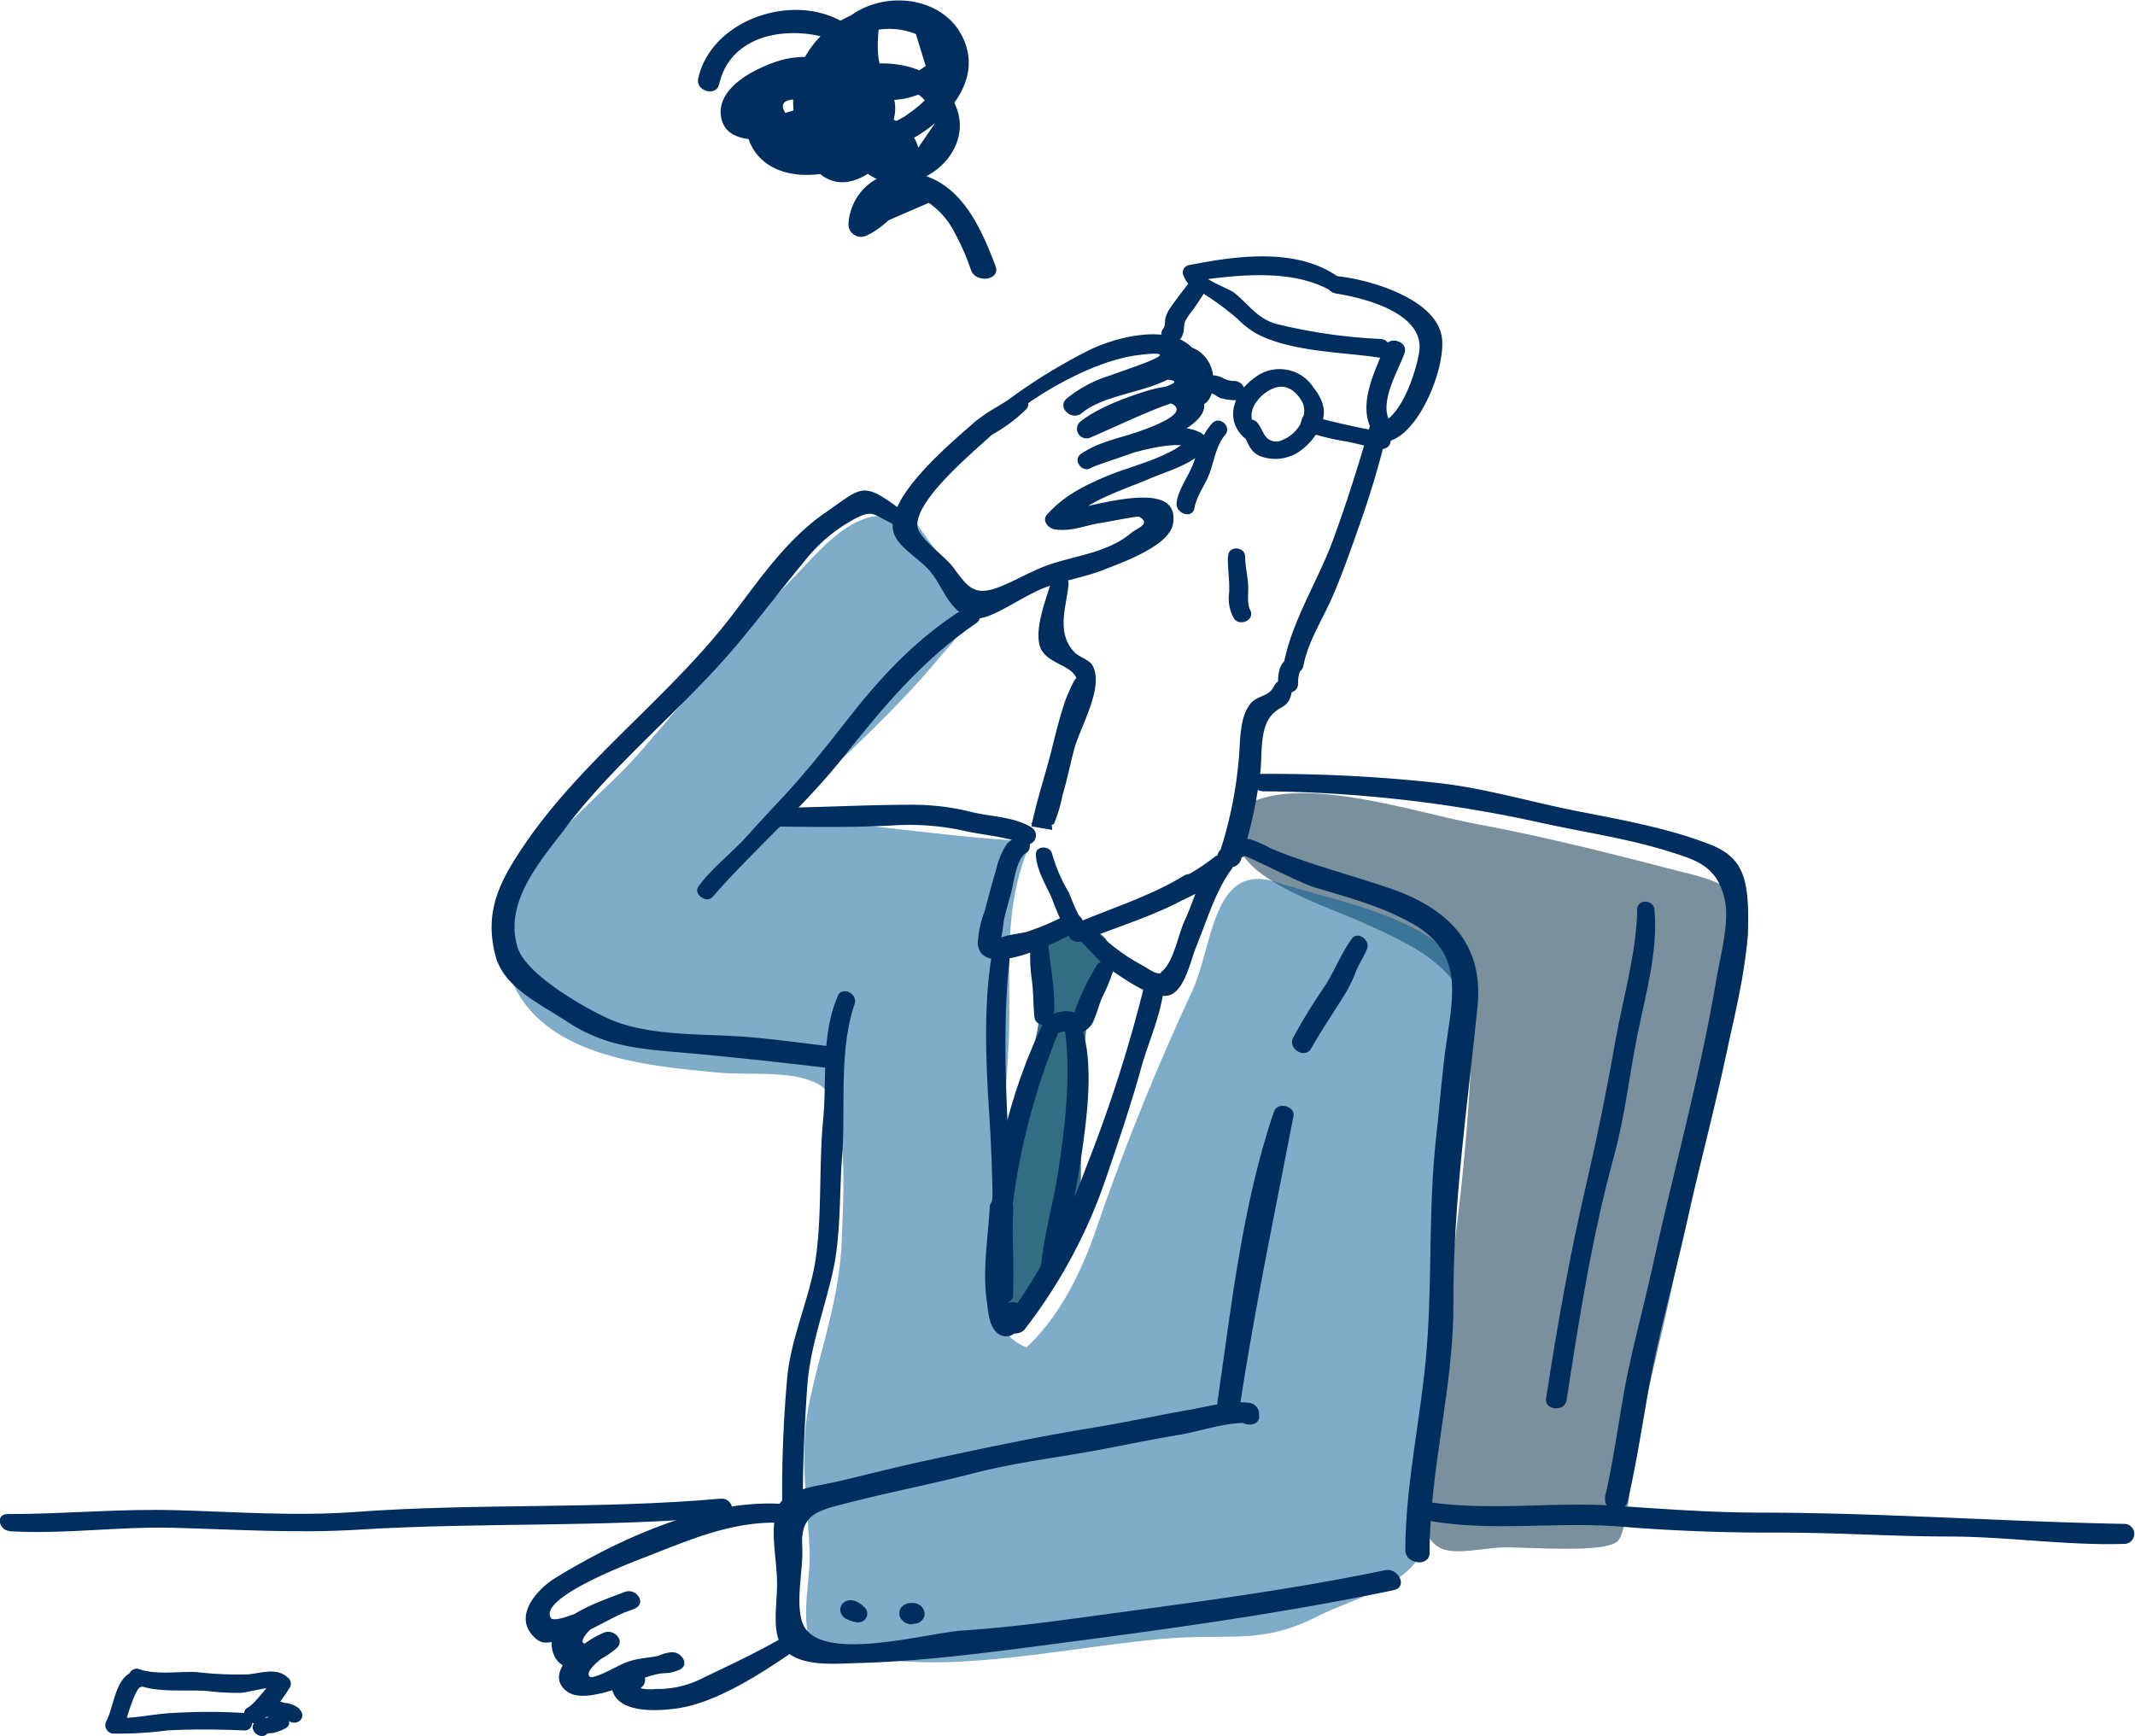 <svg id="レイヤー_1" data-name="レイヤー 1" xmlns="http://www.w3.org/2000/svg" viewBox="0 0 252.06 204.98"><defs><style>.cls-1{fill:#7a909c;}.cls-2{fill:#336d83;}.cls-3{fill:#005b94;opacity:0.5;isolation:isolate;}.cls-4{fill:#002e5e;}</style></defs><title>illust_01</title><path class="cls-1" d="M359,307.57c6.75-2.9,19.25,1.29,26.4,2.64,7.9,1.48,15.45,3.37,23,5.34,3,.79,7.12,1.44,8.53,4.29,1.51,3.08-.44,8-1.09,11.06-1.87,8.94-4.36,17.76-5.92,26.74s-4,17.75-5.8,26.62c-.37,1.91-.86,9.56-2.07,10.65-1.72,1.55-11.75.52-14.26.76-5.24.5-8,1.61-9-4.41-1-6.22,1.06-12.85,2.08-18.91a273,273,0,0,0,4-36.21c.26-8.48-6.51-11.44-13.27-14.45C365.92,319.17,352,315,359,307.57Z" transform="translate(-211.09 -212.92)"/><path class="cls-2" d="M338.44,322.3c-6.07-.69-5.4,4.05-4.81,7.89.67,4.41-1,7.27-2.12,11.5-2.34,8.57-4.37,19-2.3,27.89,3.2-.46,8-7.32,8.81-10.46,1.13-4.13.4-10.11.87-14.41.45-4-.25-9,1-12.74C341.14,328.09,344.92,323.34,338.44,322.3Z" transform="translate(-211.09 -212.92)"/><path class="cls-3" d="M323.36,280.41c-2.69-3.15-5.38-7.77-10-6.3-3.23,1-6.16,4.49-8.48,6.9-6.49,6.71-12.32,13.95-18.4,20.91-5.75,6.6-18.31,15-15.55,25.09,2.92,10.68,16.24,11.72,25,12.56,4.52.43,12.29-.82,13.7,3.71,1.45,4.69,1,11.5.83,16.27-.28,6.65-2.4,12.33-3.78,18.78-1.31,6.07-.25,11.8,0,17.83.11,2.88-1,7.61,0,10.29,1.42,3.89,4.79,1.78,8.69,2.36,9.91,1.47,23.57-1.66,33.7-2.44,7.46-.57,11.09.72,17.62-2.63,3.47-1.77,9.91-3.38,11.93-7,1.88-3.37,1.49-10.44,2.1-14.39a133.5,133.5,0,0,0,1.47-20.6c0-10.28,3.45-20.86,2.52-31.24-.79-8.71-15.82-11.08-22.87-13.41-7.61-2.51-7.5,7.4-10,12.85a289.63,289.63,0,0,0-11.34,28.12c-1.71,5-4.32,10.31-8.21,13.93-4.6-1.71-3.93-7.69-3.79-11.72.28-8.14,1.32-16.27,1.68-24.4.36-8.31-.89-15.68,2.66-23.62-9.77-.43-19.58-2.21-29.44-2.68,5.95-6.26,12.57-11.8,18.3-18.66,2.74-3.28,3.06-2.82,2.41-6.11-.85-4.35-4.71-8.12-6.32-12.16" transform="translate(-211.09 -212.92)"/><path class="cls-4" d="M369.51,245.93c-5-3.9-12.37-2.82-18.08-1.7a.88.88,0,0,0-.65,1.14c.48,1.17.64,1.12,1.72,1.81a33.45,33.45,0,0,1,4.65,3.35,10.68,10.68,0,0,0,2.36,1.83c4.25,2.14,9.88,2.1,14.49,2.79,1.55.23,1.6-2.11.08-2.21a62.78,62.78,0,0,1-12.36-1.79c-2.22-.63-3.23-2.33-4.93-3.67-.61-.48-3.76-1.6-4.09-2.53l-.65,1.14c5-.68,11.63-1.54,16.32,1.25.92.55,2.07-.69,1.14-1.41Z" transform="translate(-211.09 -212.92)"/><path class="cls-4" d="M368.7,247.56c3.51.53,10.72,2.37,9.93,7-.39,2.35-2.08,7.54-4.61,8.35l1.5.28c-2-2.29.61-6.34,1.39-8.58.48-1.36-1.8-2.11-2.33-.77-1.3,3.29-3.67,7.62-.84,10.84a1.41,1.41,0,0,0,1.5.28c3.56-1.15,6.55-8.77,6.08-12.18-.62-4.59-8.6-6.88-12.36-7.25a1,1,0,1,0-.26,2Z" transform="translate(-211.09 -212.92)"/><path class="cls-4" d="M351.56,246.17c-.74,1-1.55,2-2.27,3.05a4,4,0,0,0-.59,1.19c-.11.4,0,1-.28,1.31-.87,1.14,1.06,2.4,1.92,1.35-.46.56.12-.13.16-.2a2,2,0,0,0,.27-.59c.14-.45.07-.94.22-1.38a7.63,7.63,0,0,1,1-1.47c.47-.68.93-1.37,1.36-2.07.59-1-1.15-2.08-1.79-1.19Z" transform="translate(-211.09 -212.92)"/><path class="cls-4" d="M359.36,263.37c-1.25-1.53,0-3.39,1.43-4.28,1.66-1,2.95-.44,3.91,1.06,1.09,1.69-.4,4-2.13,4.68a1.6,1.6,0,0,1-2.16-.51c-.29-.47-.46-.94-.8-1.39a1.09,1.09,0,1,0-1.77,1.27c.68,1,.73,2,2,2.57a5.08,5.08,0,0,0,4.49-.43,7.45,7.45,0,0,0,2.83-3.47c.57-1.62,0-2.91-1-4.2a4.77,4.77,0,0,0-6.92-1.17c-2.41,1.69-3.7,4.92-1.23,7.12,1,.84,2.19-.24,1.37-1.25Z" transform="translate(-211.09 -212.92)"/><path class="cls-4" d="M366.13,261.73l-.42,0a.94.94,0,0,0-.94.75l-.08.28c-.18.57.42,1.07.88,1.21a28.21,28.21,0,0,0,4,1c1.48.22,2.89.71,4.37.9a1,1,0,1,0,.33-1.94c-2.81-.51-5.65-1.13-8.4-1.89l.89,1.2.08-.27-.68.72.26-.05c1.2-.23.66-1.76-.32-1.86Z" transform="translate(-211.09 -212.92)"/><path class="cls-4" d="M372.8,263.28c-1.32,4.53-2.75,9.13-4.41,13.61-1.74,4.65-4.8,9.44-5.71,14.3-.25,1.32,2.05,1.71,2.3.32.5-2.77,2.3-5.54,3.4-8.09,1.2-2.76,2.2-5.64,3.2-8.48a106.42,106.42,0,0,0,3.31-11.17c.29-1.22-1.73-1.72-2.09-.49Z" transform="translate(-211.09 -212.92)"/><path class="cls-4" d="M354,259.35c.37,0,.76.41,1.13.55a6.09,6.09,0,0,0,1.69.27,1.13,1.13,0,0,0,1.24-1.07,1.28,1.28,0,0,0-1.24-1.2,3,3,0,0,1-1.19-.25,2.72,2.72,0,0,0-1.73-.4,1.06,1.06,0,0,0,.1,2.1Z" transform="translate(-211.09 -212.92)"/><path class="cls-4" d="M341.68,259.89c2.07-1,4.86-2.41,7.23-2.15,2.21.24-.59.91-1.85,1.4-2.78,1.08-5.47,2.31-8.21,3.48l1.18,1.86c1-.86,8.71-4.27,9.43-3.88,2.11,1.14-2.54,2.78-3.78,3.22-2.41.86-4.76,1.21-6.94,2.67-1.08.71.07,2.29,1.13,1.7,1.68-.95,10.14-3.78,12-2.29l-.27-1.5c-1.43,2.26-7.16,3.62-9.53,4.61-2.84,1.19-5.26,2.33-7.37,4.67-.64.7.16,1.63.89,1.74,2,.3,3.49-.44,5.47-.76.26,0,4.31-.84,4.51-.73,1.52.84-.34,1.41-.87,1.87-2.71,2.31-6.36,2.67-9.59,3.74-2.09.7-3.92,1.84-5.95,2.65-3,1.2-3.78.12-5.54-2.29-.89-1.22-3.9-3.35-4.18-4.65-.64-3,6.41-8.83,8.64-10.89,1.17-1.07-.7-2.68-1.79-1.72-2.44,2.18-11.67,9.62-9.48,13.69.82,1.52,3,2.72,4.1,4.06s1.66,2.9,2.74,4.12c1.69,1.92,3,1.73,5.22.67,1.82-.89,3.46-2,5.37-2.8,2.32-.92,4.84-1.27,7.17-2.19,2.1-.83,7.71-2.8,8.16-5.39,1.09-6.21-11.62-1.2-13.83-1.52l.89,1.74c2.69-3,6.67-4.07,10.25-5.61,1.85-.79,5.44-1.8,6.59-3.65a1.07,1.07,0,0,0-.27-1.5c-2.92-2.3-11.8.66-14.47,2.23l1.13,1.7c1.56-.94,17.15-4.7,12.56-8.93-1.29-1.19-4.08-.72-5.57-.29-2.42.7-6.31,2.14-8.25,3.77a1.12,1.12,0,0,0,1.18,1.86c2.81-1.2,5.55-2.54,8.41-3.64,1.41-.54,3.95-1.17,4.4-2.88,1.51-5.7-10.44-.74-12.11.09-1.19.59.1,2.24,1.19,1.72Z" transform="translate(-211.09 -212.92)"/><path class="cls-4" d="M330.43,260.78c-.3-1-3.17,1.58-4.26,2.16l1.53,1.56c4.14-4.28,12.13-9,17.89-9.67,6.33-.77-1.46,1.67-3.51,2.45A15,15,0,0,0,337,260c-1.16,1.09.67,2.64,1.79,1.71,3.61-3,11.05-2.26,13.08-6.87a1,1,0,0,0-.27-1.09c-2.93-2.55-8.82-1-11.92.51A65.73,65.73,0,0,0,330.3,260c-1.38,1-3.24,1.76-4.34,3.07-.81,1,.58,2.07,1.53,1.56a19,19,0,0,0,4.75-3.38.9.9,0,0,0,.18-1v-.06c-.43-1.17-2.35-.8-2,.51Z" transform="translate(-211.09 -212.92)"/><path class="cls-4" d="M350.82,255.8a1.69,1.69,0,0,1,1,1.74,3.59,3.59,0,0,1-.09.81,4.43,4.43,0,0,0-.13.49c0,.24-.47.1.16-.1-1.19.38-.55,2,.47,2.09,1.83.16,2.19-1.93,2.09-3.33a4,4,0,0,0-3-3.71c-1.31-.31-1.61,1.51-.5,2Z" transform="translate(-211.09 -212.92)"/><path class="cls-4" d="M354.3,262.8c-1.32,1.32-1.7,3.1-2.31,4.8-.52,1.48-1.91,3.24-2,4.82,0,1.21,1.92,1.8,2.13.45s1.29-2.77,1.75-4c.55-1.49.8-3.39,1.87-4.61.8-.93-.63-2.26-1.48-1.42Z" transform="translate(-211.09 -212.92)"/><path class="cls-4" d="M335.28,281.34c-.62,2.18-2,5.48-1.47,7.71s3.8,2.28,4.38,4c-.13-.36-1.23,2.28-1.35,2.64-.6,1.8-1.07,3.62-1.52,5.46-.76,3.12-1.83,6.19-2.46,9.34l2.45.42c0-1.76-1.35-1.12-2.26-.89-1.08.27,2,.58,2.47.18a17.88,17.88,0,0,0,1-3.33c.54-1.82.91-3.68,1.4-5.52.7-2.62,3.63-7.41,2.11-9.92-.39-.63-1.56-.95-2.07-1.48-2.2-2.31-1-5.23-.72-8,.13-1.15-1.62-1.79-2-.56Z" transform="translate(-211.09 -212.92)"/><path class="cls-4" d="M362.68,291a.16.16,0,0,1-.08.19l.36-.35c-.92.53-.94,1.73-1,2.67-.16,1.37,2.23,1.69,2.38.24,0-.39,0-.81.12-1.2,0-.1.06-.2.09-.3a4.43,4.43,0,0,0,.1-.9c.1-1-1.7-1.41-1.93-.35Z" transform="translate(-211.09 -212.92)"/><path class="cls-4" d="M356.06,278.6c-.05,1.41.21,2.82.15,4.24a4.82,4.82,0,0,0,.56,3.1c.66,1,2.53.21,1.92-1-.42-.8-.18-2.06-.24-2.92-.06-1.14-.35-2.26-.36-3.41s-2-1.33-2,0Z" transform="translate(-211.09 -212.92)"/><path class="cls-4" d="M361.51,293.91c-.6,1.34-2,1.06-2.82,2.14-1.37,1.73-1.14,4.82-1.38,6.85A48.64,48.64,0,0,1,355,313.84l1.21-.92-.21,0a1.2,1.2,0,1,0,.17,2.39h.24a1.25,1.25,0,0,0,1.2-.92,54.4,54.4,0,0,0,2.24-10c.32-2.14-.16-5.48,1.49-7.16,1-1.06,1.9-.67,2.27-2.67.19-1.08-1.57-1.77-2.05-.71Z" transform="translate(-211.09 -212.92)"/><path class="cls-4" d="M333.38,313.83c.09,1.82,1.16,3.51,1.89,5.14a32.34,32.34,0,0,0,2.14,4.72,1.24,1.24,0,0,0,1.37.37c4.42-1.83,9.31-3.18,13.39-5.7,1.39-.85,0-2.83-1.3-2.05-4,2.46-8.77,3.9-13.06,5.76l1.37.37a35.2,35.2,0,0,1-1.88-4.09,19.35,19.35,0,0,1-2-4.62c-.2-1-2-1-1.9.1Z" transform="translate(-211.09 -212.92)"/><path class="cls-4" d="M330.84,312.06c.26-.49-.69.29-.91.55a9.46,9.46,0,0,0-1.27,3.12c-.49,1.59-.9,3.21-1.33,4.82a12.2,12.2,0,0,0-.81,3.8c.5,4.56,10.21-.61,12.05-1.65,1.15-.66-.25-2.43-1.33-1.88a30.62,30.62,0,0,1-4.85,2.1c-.67.22-3,.42-3.42.91-.59,0-.58.21,0,.68a2.41,2.41,0,0,0,.16-.6c.35-.43.38-2,.53-2.6.25-1,.51-1.95.79-2.92s.61-4.11,1.77-4.74a.91.91,0,0,0,.45-.86v-.16c0-.85-1.39-1.43-1.85-.57Z" transform="translate(-211.09 -212.92)"/><path class="cls-4" d="M337.58,323.14c1.78,1.23,2.92,3.2,4.79,4.4,1.47.94,5.11,3.67,7,2.8,1.63-.75,2.29-4,2.93-5.6,1.19-2.9,2.3-6.65,4.17-9.15.88-1.18-1.08-2.21-2-1.48a25.85,25.85,0,0,1-4.86,3c-1.48.69-.08,2.62,1.26,2a23.8,23.8,0,0,0,5.42-3.33l-2-1.48c-1.53,2.06-2.23,4.92-3.31,7.26-.78,1.66-1.31,4.82-2.64,6-.66.59.22.29-.5.28-.5,0-1.5-.75-2-1a22.76,22.76,0,0,1-4-2.75,24.58,24.58,0,0,0-3.28-2.57.91.91,0,1,0-.93,1.57Z" transform="translate(-211.09 -212.92)"/><path class="cls-4" d="M332.79,324.22a18.36,18.36,0,0,0,.12,4.38c.2,1.48.15,2.95.31,4.43.13,1.16,2.12,1.31,2.26.07.31-2.81-.37-5.82-.63-8.62-.09-1-1.94-1.45-2.06-.26Z" transform="translate(-211.09 -212.92)"/><path class="cls-4" d="M340.59,326.87a30.82,30.82,0,0,0-2.33,4.67,3.22,3.22,0,0,0-.27.83c-.21.29-.15.36.18.22a3.4,3.4,0,0,0-.57-.23,3.92,3.92,0,0,0-2.26.34c-1.34.46-.34,2.41.89,2.13a2.42,2.42,0,0,1,1.21-.12,2.9,2.9,0,0,0,1.17.14,2.39,2.39,0,0,0,1.65-1.56c.36-.84.58-1.73.94-2.58a21.29,21.29,0,0,0,1.26-3c.26-1-1.36-1.75-1.87-.79Z" transform="translate(-211.09 -212.92)"/><path class="cls-4" d="M334.53,333.2c-4.31,8.47-7.06,19.9-6.61,29.42.06,1.3,2.3,1.75,2.28.33-.12-9.51,2.44-20,6.07-28.71.45-1.07-1.19-2.12-1.74-1Z" transform="translate(-211.09 -212.92)"/><path class="cls-4" d="M336.77,334.22c.83,5.52.06,11.81-.79,17.29-.55,3.63-1.72,7.47-2,11.1-.09,1.32,2,1.73,2.25.36.78-4.44,1.82-8.78,2.48-13.26s1.65-11.37,0-15.67c-.34-.9-2.15-1-2,.18Z" transform="translate(-211.09 -212.92)"/><path class="cls-4" d="M328.3,325c-1.12,6-.84,13.17-.43,19.27.49,7.12.44,14.35.61,21.49,0,1.13,2.19,1.34,2.22.12.29-13.34-1.9-27.1-.35-40.37.13-1.19-1.81-1.79-2.05-.51Z" transform="translate(-211.09 -212.92)"/><path class="cls-4" d="M346.18,329.33a167.54,167.54,0,0,1-6.7,21c-2.41,6.46-5.41,12.87-9.63,18.29l2.34.35-.35-1.41c-.35-1.39-2.67-1.09-2.39.42l.29,1.53c.21,1.11,1.77,1.07,2.34.35a61.4,61.4,0,0,0,9.68-18.11c1.45-4.25,2.86-8.42,4.06-12.75.84-3,2.24-6,2.64-9.14.15-1.17-2-1.78-2.28-.57Z" transform="translate(-211.09 -212.92)"/><path class="cls-4" d="M330.05,367.9h-.27a1,1,0,0,0-.85.52l-.29.82,2.05-.31c-.79-.72-.5-4.11-.49-5.11.05-2.78.51-5.53.51-8.3,0-1.41-2.69-1.54-2.77-.09-.21,3.81-.87,7.37-.34,11.21.18,1.31.27,3.18,1.55,3.89.65.36,1.93.2,1.86-.8l-.05-.85-.69,1,.41-.15c1-.38.23-1.86-.63-1.82Z" transform="translate(-211.09 -212.92)"/><path class="cls-4" d="M295.2,318.84c4.9-5.63,10.68-10.53,15.37-16.42,4.87-6.11,9.29-11.47,15.78-15.93,1.19-.82-.34-2.44-1.45-1.73-5.78,3.68-9.91,8.15-14.12,13.58-2.22,2.85-4.44,5.61-6.87,8.28-1.53,1.67-3.11,3.29-4.61,5-1.83,2.06-4.22,3.8-5.77,6-.62.89,1,2,1.67,1.22Z" transform="translate(-211.09 -212.92)"/><path class="cls-4" d="M302.85,310.51c4.71.06,9.15.12,13.83-.14a30.12,30.12,0,0,1,8.52.71c2,.44,4.93.66,6.68,1.49a1.1,1.1,0,0,0,1-1.95c-2.12-1.29-4.71-1.24-7.11-1.83a28.64,28.64,0,0,0-7.08-.85c-5.27,0-10.45.3-15.75.37a1.1,1.1,0,1,0-.09,2.2Z" transform="translate(-211.09 -212.92)"/><path class="cls-4" d="M361.51,344.13c-3.74,10.92-5.05,23.07-6.7,34.42-.16,1.15,1.51,2.11,2.32,1.12l.15-.19c1.05-1.29-1-2.86-2-1.67l-.15.19,2.31,1.11c1.75-11.53,4.15-22.95,6.36-34.41.23-1.19-1.88-1.72-2.28-.57Z" transform="translate(-211.09 -212.92)"/><path class="cls-4" d="M358,314c.18-.13,6.62,3.2,8.22,3.68,4.05,1.2,7.9,2.21,11.61,4.29,5.94,3.34,4.88,8.17,4.05,13.87-.55,3.72-.8,7.47-1.22,11.21-.95,8.36-.47,16.65-1.12,25-.62,8-2.51,15.85-2.54,23.91,0,1.68,2.87,2,2.87.31,0-9.91,2.85-19.54,2.81-29.48-.05-11.81,1.68-23.34,2.85-35.07.74-7.46-3.56-11.6-10.46-13.95-4.47-1.52-8.94-2.67-13.34-4.42-1.27-.51-3.82-2.22-5.14-1.08-1.06.92.3,2.49,1.41,1.74Z" transform="translate(-211.09 -212.92)"/><path class="cls-4" d="M359.73,379.92l0-.23a1.36,1.36,0,0,0-1.1-1.13c-2.42-.29-4.83.42-7.22.84-3.89.69-7.78,1.53-11.67,2.16-6.63,1.09-13,2.45-19.59,3.88-3.44.74-6.82,1.62-10.24,2.42-1.86.44-4.83.73-6.23,2-1.09,1-1.11,1.71-1.21,3.09-.16,2.25.36,4.75.36,7.06,0,1.83-.37,4.07,0,5.84.82,4.11,6.17,3.53,9.61,3.43,8.21-.22,16.67-1.42,24.81-2.48,12.92-1.69,25.59-3.47,38.36-6.12,1.76-.37.56-2.69-1-2.36-10.17,2.11-20.18,3.48-30.44,4.86-6.5.87-12.88,1.83-19.43,2.26-4.43.29-17.55,4.15-19-1.18-.72-2.61.22-6.1.06-8.83-.22-3.62,1.77-4.13,4.88-4.93,5.14-1.34,10.35-2.33,15.49-3.66s10.54-1.9,15.85-2.95c2.8-.55,5.55-1.1,8.37-1.57,2.49-.42,5.67-1.56,8.18-1.37L357,379.8l.05.22c.34,1.45,3,1.52,2.67-.1Z" transform="translate(-211.09 -212.92)"/><path class="cls-4" d="M303.19,390.48c-8.92-.49-19.07,4.18-26.56,8.77-1.94,1.19-5,4.35-2.58,6.86.92,1,1.56.78,2.76.6,3.23-.49,6.05-2.79,9.12-3.83l-1.09-2c-2.36,1-9.9,3.11-8.43,7.24,1.23,3.44,5.82.86,7.45-.57,1.08-.94-.28-2.3-1.41-1.88-2.05.77-7.47,4.55-4.49,6.91,1.13.9,3,.53,4.24.24,2.14-.5,4-1.6,6.14-2.15,1.37-.36,1.51,0,2.89-.56s.33-2.19-.83-2.1a4.1,4.1,0,0,0-1.28.29c-1.46.54-.2,2.53,1.13,2l.69-.14-.82-2.1c-1.88.72-3.55.45-5.45,1.28-.64.27-3.64,2-4,1.51-.68-.79,2.6-3,3-3.18l-1.41-1.88c-2.39,2.09-3.33,1.17-1.2-.72,1.25-1.1,3.42-1.55,4.93-2.2s.22-2.46-1.09-2-8.22,4.06-8.79,3.07c-1.42-2.46,9.89-6.67,11.46-7.28,5.11-2,10-4.12,15.62-3.95a1.11,1.11,0,1,0,.06-2.22Z" transform="translate(-211.09 -212.92)"/><path class="cls-4" d="M303.4,406.33c-2.93,1.68-6.17,3.21-9.24,4.67a11.54,11.54,0,0,1-5.67,1.34,4.79,4.79,0,0,1-2.68-.4c.34.45.67.52,1,.22a1.16,1.16,0,0,0-1.12-2,6.46,6.46,0,0,0-2,1.23,1.11,1.11,0,0,0-.3,1.13c.8,2.78,5.54,2.42,7.68,2.11,4.53-.65,9.8-4.05,13.46-6.57,1.06-.72,0-2.3-1.1-1.7Z" transform="translate(-211.09 -212.92)"/><path class="cls-4" d="M227.05,410.24c-2.35.51-2.47,4.12-3.41,5.91a1,1,0,0,0,1,1.46,42.75,42.75,0,0,0,6.17-.37c3.08-.17,6.06-.13,9.14,0,1.29,0,1.15-2,0-2.06a68.55,68.55,0,0,0-8.48,0c-2.23.09-4.69.72-6.9.57l1,1.47c.31-.65,1.37-4.94,2.15-5.11,1.24-.28.6-2.07-.54-1.82Z" transform="translate(-211.09 -212.92)"/><path class="cls-4" d="M226.86,411.68c2.66,1.22,5.94.68,8.79.91a28.68,28.68,0,0,0,3.82.21c.64,0,3.85-.84,4.07-.61l0-1.23c-.37.52-2.47,3.23-3.15,3.55-1.13.54,0,2.17,1,1.84,1.47-.48,3.14-2.93,3.94-4.22a.92.92,0,0,0-.12-1c-1.32-1.4-3.17-.67-4.86-.51a41.81,41.81,0,0,1-6.13-.28c-2.1-.09-4.71.38-6.76-.36a.92.92,0,0,0-.67,1.7Z" transform="translate(-211.09 -212.92)"/><path class="cls-4" d="M242.56,417.67c.15-.14.65-.09.87-.15a7.15,7.15,0,0,0,1.33-.51c1.14-.57,0-2.16-1-1.69a4.31,4.31,0,0,1-1.34.44,2,2,0,0,0-1.22.49c-.89.83.55,2.19,1.41,1.42Z" transform="translate(-211.09 -212.92)"/><path class="cls-4" d="M246.5,414.73a3,3,0,0,0-1.8-.74,8.46,8.46,0,0,0-2.48-.44,1,1,0,0,0,0,2.05,9.8,9.8,0,0,1,1.61.25,4.54,4.54,0,0,0,.53.12l.68.08c.19.05.21,0,.06,0,1,.81,2.29-.32,1.36-1.3Z" transform="translate(-211.09 -212.92)"/><path class="cls-4" d="M370.69,323.77c-1.35,1.83-2,3.77-3.25,5.67a70,70,0,0,0-3.68,6c-.67,1.32,1.41,2.56,2.12,1.29,1.22-2.16,2.64-4.24,3.95-6.36a14.62,14.62,0,0,0,1.27-2.57c.37-1,1-1.85,1.39-2.85s-1.08-2.16-1.8-1.19Z" transform="translate(-211.09 -212.92)"/><path class="cls-4" d="M311,404.07c.22.1.43.19.66.27a3.51,3.51,0,0,0,.58.13,1.19,1.19,0,0,0,.59-.07,1.06,1.06,0,0,0,.52-.46,1,1,0,0,0-.15-1.19,3.48,3.48,0,0,0-1-.73,1.48,1.48,0,0,0-1-.12,1.21,1.21,0,0,0-.76.54,1.14,1.14,0,0,0-.08.92,1.33,1.33,0,0,0,.63.71Z" transform="translate(-211.09 -212.92)"/><path class="cls-4" d="M318.84,404.65l.18,0a1.2,1.2,0,0,0,.5-.13,1,1,0,0,0,.41-.28.85.85,0,0,0,.24-.42.87.87,0,0,0,.07-.48l-.08-.32a1.45,1.45,0,0,0-.4-.52l-.3-.18a1.49,1.49,0,0,0-.72-.13,2.78,2.78,0,0,0-.49.08l-.3.12a.83.83,0,0,0-.36.31.52.52,0,0,0-.15.27.81.81,0,0,0-.09.46l.07.31.14.28a1.51,1.51,0,0,0,.83.55,1.28,1.28,0,0,0,.27.05,1.06,1.06,0,0,0,.53,0,1.1,1.1,0,0,0,.48-.17.88.88,0,0,0,.35-.34.86.86,0,0,0,.21-.44v-.33a1.23,1.23,0,0,0-.25-.6l-.23-.24a1.47,1.47,0,0,0-.65-.29l-.25,0a1.48,1.48,0,0,0-.72.06l-.3.15a1.22,1.22,0,0,0-.45.48.94.94,0,0,0-.1.49.84.84,0,0,0,.09.49,1,1,0,0,0,.3.4,1,1,0,0,0,.43.3,1.52,1.52,0,0,0,.73.12Z" transform="translate(-211.09 -212.92)"/><path class="cls-4" d="M212.26,393.72c6.41.38,12.74-.57,19.19-.41,7.33.19,14.66.68,22,.22,14.35-.89,28.89-.23,43.17-1.52,1.52-.14,1-2.27-.45-2.14-14.28,1.28-28.78.51-43.09,1.57-7.06.52-14,0-21-.2-6.78-.21-13.39.46-20.11.45-1.46,0-1,1.95.26,2Z" transform="translate(-211.09 -212.92)"/><path class="cls-4" d="M379.79,392.48c7.42,1.32,15.15.08,22.64.69,6.29.52,12.7.74,19,.71,6.57,0,13.06.45,19.64.46,6.94,0,14,1.09,20.87.87a1.18,1.18,0,1,0-.11-2.36c-14.3-.27-28.61-1.32-42.94-1.33-5.75,0-11.52-.44-17.24-.82-7.24-.48-14.61.66-21.81-.42-1.57-.24-1.53,1.94-.08,2.2Z" transform="translate(-211.09 -212.92)"/><path class="cls-4" d="M360.11,306.35a157.82,157.82,0,0,1,33.05,3.75c5.09,1.12,10.33,1.86,15.3,3.46,3.22,1,5.4,1.83,6.25,5.56.62,2.73-.57,6.82-1,9.55-1.92,11.3-5,22.38-7.47,33.58-1.09,5-2.5,10-3.41,15-.72,4.06-1.32,8.37-2.22,12.34l2.65.22v-.27c0-1.55-2.6-1.51-2.67.09V390c-.06,1.4,2.34,1.53,2.65.22,1.08-4.54,1.77-9.34,2.62-14,1.18-6.37,3-12.71,4.4-19.05,1.47-6.65,3.24-13.23,4.66-19.89,1.19-5.59,2.82-11.72,2.53-17.47-.18-3.66-1-5.83-4.44-7.17-5.3-2.07-11-3-16.52-4.11-5.4-1.11-10.76-2.7-16.27-3.23a179.25,179.25,0,0,0-20.35-1c-1.45,0-1,2,.28,2.05Z" transform="translate(-211.09 -212.92)"/><path class="cls-4" d="M404.39,320.32c-.11,5.08-1.62,10.22-2.53,15.21-1,5.73-2.13,11.33-3.44,17-2,8.51-3.47,16.91-4.8,25.51-.21,1.38,2.2,1.66,2.42.2,1.49-9.68,3-19.28,5.59-28.78,1.31-4.76,1.82-9.6,2.79-14.42s2.43-9.76,2-14.71c-.1-1.22-2-1.32-2.07,0Z" transform="translate(-211.09 -212.92)"/><path class="cls-4" d="M317.31,273c-4.48-3.32-4.44-2.54-8.86.51s-7.61,7.71-10.88,12c-7.31,9.56-17.39,16.82-24.27,26.72-3,4.36-5.18,8.12-3.69,13.62,1,3.69,5.3,5.63,8.34,7.64,4.82,3.19,9.11,3.3,14.65,3.8s10.92,1.1,16.34,1.74l0-2.53h-.24c-1.83,0-1.31,2.53.41,2.53h.24c1.61,0,1.48-2.34,0-2.53-3.35-.4-6.66-.86-10-1.14-5.28-.43-11.85,0-16.68-2.28-2.95-1.39-9.47-5.14-10.46-8.26-1.69-5.37,2.69-10.24,5.68-14.19,5.83-7.71,13.74-13.95,20-21.34,2.81-3.32,5.39-6.76,8.17-10.1a19,19,0,0,1,5.92-5c2.11-1.09,2.13-.59,4.34.51a1,1,0,0,0,1.08-1.72Z" transform="translate(-211.09 -212.92)"/><path class="cls-4" d="M310,330.55c-2,4.62-1.26,9.68-1.73,14.6-.5,5.24-.14,10.74-.81,15.92-.64,4.94-3,9.6-3.44,14.63a149.16,149.16,0,0,0-.57,15.55c0,1.42,2.48,1.66,2.45.17-.08-5,.15-9.88.5-14.87.34-4.68,2.07-9.14,3.06-13.69.91-4.19.72-9.1,1.05-13.4.44-5.76-.42-12.45,1.48-18,.41-1.19-1.45-2.16-2-.95Z" transform="translate(-211.09 -212.92)"/><path class="cls-4" d="M296,222.85c.89-3.94,4.26-5.81,8.08-6,3.13-.17,9.7.77,5.72,6.21-1.25,1.7-4.4,2.75-6.29,3.28-4,1.11-5.21-1.46-.64-3.44,3.86-1.67,13.78-.2,10.11,5.24a9.81,9.81,0,0,1-4.39,2.45q-8.53-6.31-2.72-5.92a7.39,7.39,0,0,1,4.17.5q-2.44,5-2.53,1.42a9.27,9.27,0,0,1,1.11-5.75,8.81,8.81,0,0,1,6.15-4.41,8.46,8.46,0,0,1,4.45.51l1.16,3.77q-6.57,4.67-5.51-4.74,7.31-1.77,6.94,3.75c.51,3.45-1.17,5.07-4,7l-2.25,1.21q-4.78,2.37-6.4-3.15c.7-1.4,6.18-1.85,7.23-1.71q4.23.38,5.21,4.22l-2.88,4.21a3.36,3.36,0,0,0-2.74,3.41,6.74,6.74,0,0,1-3.88,3.48l2.07,1.33,6.57-2.85a9.3,9.3,0,0,1,3,3.42,27.45,27.45,0,0,1,2,4.55c.59,1.57,3.51,1.16,2.89-.49-1.75-4.61-4.17-10.15-9.72-11a6.46,6.46,0,0,0-7.65,6.08,1.48,1.48,0,0,0,2.08,1.33c4.3-1.93,9.52-9.68,3.89-13.36-4.46-2.92-7.45,3.86-3.22,6.34,5,2.93,12-2.36,10.07-7.91-2.2-6.31-10.77-6.49-15.8-3.71-6.46,3.58-.39,9.12,4.86,8.93,5.46-.21,13.74-6.11,12.11-12.35-1.69-6.44-10.41-7.43-14.73-3.07-6.06,6.12,2.46,10.39,8.12,8.75,6.86-2,7.69-8.17.42-10.18a11.41,11.41,0,0,0-14.1,8.49c-1.07,4.49,1.62,14.56,8.17,11,5.07-2.76,2-10.25-3.28-10.21-4.7,0-5.84,5.92-.81,6.68,2.11.32,5.37-.77,5.73-3.21s-2.35-3.65-4.32-4.25c-4.5-1.38-13.33-.21-11,6.59s13.55,4.65,16.43-.54c4.23-7.61-7.52-10.19-12.56-8.73-2.62.76-7.48,3-7.13,6.47.28,2.89,3.46,3.09,5.68,2.8,5-.66,17.23-6.85,10-12.87-5.86-4.91-16.74-1.62-18.35,5.79-.32,1.46,2.13,2.15,2.45.69Z" transform="translate(-211.09 -212.92)"/></svg>
